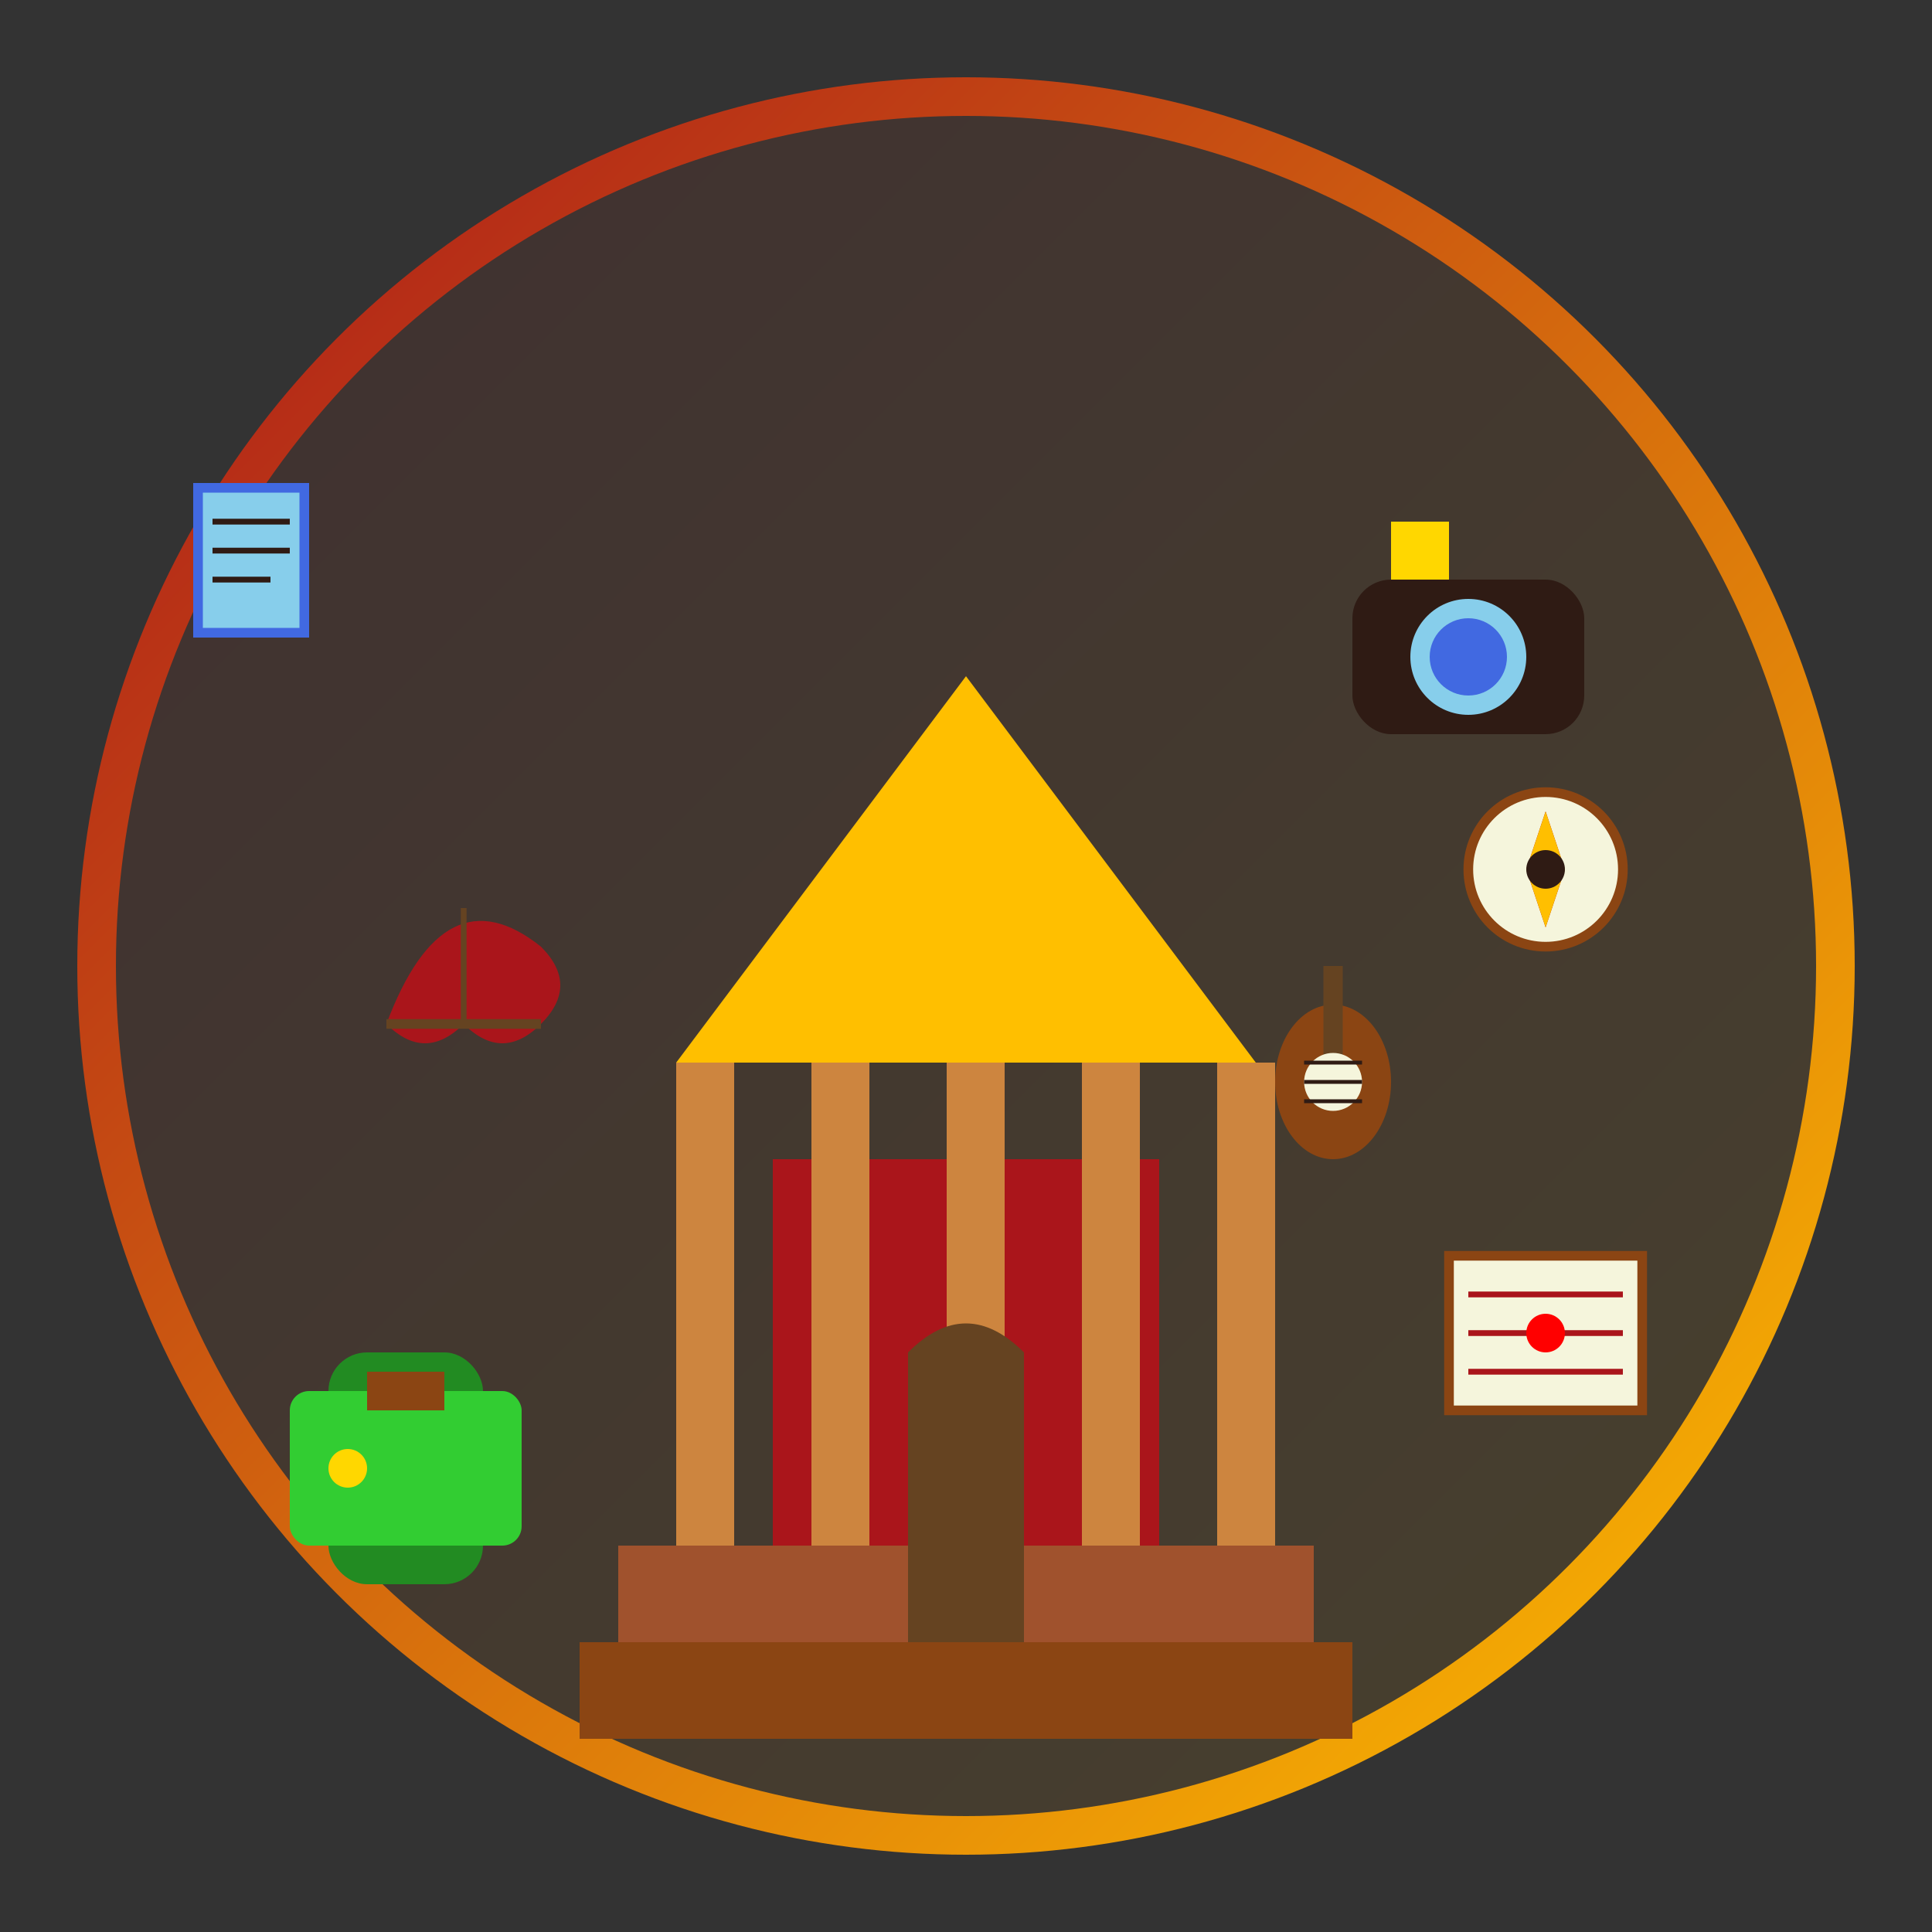 <svg xmlns="http://www.w3.org/2000/svg" viewBox="0 0 100 100" fill="none">
  <rect x="0" y="0" width="100" height="100" fill="#333333" stroke="none"/>
  <defs>
    <linearGradient id="serviceGradient" x1="0%" y1="0%" x2="100%" y2="100%">
      <stop offset="0%" stop-color="#AA151B"/>
      <stop offset="100%" stop-color="#FFBF00"/>
    </linearGradient>
  </defs>
  
  <!-- Background circle -->
  <circle cx="50" cy="50" r="45" fill="url(#serviceGradient)" opacity="0.1"/>
  <circle cx="50" cy="50" r="45" stroke="url(#serviceGradient)" stroke-width="2" fill="none"/>
  
  <!-- Main building/monument -->
  <g transform="translate(30, 20)">
    <!-- Base -->
    <rect x="10" y="40" width="20" height="30" fill="#AA151B"/>
    
    <!-- Columns -->
    <rect x="5" y="35" width="3" height="35" fill="#CD853F"/>
    <rect x="12" y="35" width="3" height="35" fill="#CD853F"/>
    <rect x="19" y="35" width="3" height="35" fill="#CD853F"/>
    <rect x="26" y="35" width="3" height="35" fill="#CD853F"/>
    <rect x="33" y="35" width="3" height="35" fill="#CD853F"/>
    
    <!-- Roof -->
    <polygon points="5,35 20,15 35,35" fill="#FFBF00"/>
    
    <!-- Steps -->
    <rect x="0" y="65" width="40" height="5" fill="#8B4513"/>
    <rect x="2" y="60" width="36" height="5" fill="#A0522D"/>
    
    <!-- Door -->
    <rect x="17" y="50" width="6" height="15" fill="#654321"/>
    <path d="M17 50 Q20 47 23 50" fill="#654321"/>
  </g>
  
  <!-- Tourist icons around the monument -->
  
  <!-- Camera -->
  <g transform="translate(70, 25)">
    <rect x="0" y="5" width="12" height="8" fill="#2F1B14" rx="2"/>
    <circle cx="6" cy="9" r="3" fill="#87CEEB"/>
    <circle cx="6" cy="9" r="2" fill="#4169E1"/>
    <rect x="2" y="2" width="3" height="3" fill="#FFD700"/>
  </g>
  
  <!-- Backpack -->
  <g transform="translate(15, 70)">
    <rect x="2" y="0" width="8" height="12" fill="#228B22" rx="2"/>
    <rect x="0" y="2" width="12" height="8" fill="#32CD32" rx="1"/>
    <rect x="4" y="1" width="4" height="2" fill="#8B4513"/>
    <circle cx="3" cy="6" r="1" fill="#FFD700"/>
  </g>
  
  <!-- Map -->
  <g transform="translate(75, 65)">
    <rect x="0" y="0" width="10" height="8" fill="#F5F5DC" stroke="#8B4513" stroke-width="0.5"/>
    <path d="M1 2 L9 2 M1 4 L9 4 M1 6 L9 6" stroke="#AA151B" stroke-width="0.3"/>
    <circle cx="5" cy="4" r="1" fill="#FF0000"/>
  </g>
  
  <!-- Guidebook -->
  <g transform="translate(10, 25)">
    <rect x="0" y="0" width="6" height="8" fill="#4169E1"/>
    <rect x="0.5" y="0.5" width="5" height="7" fill="#87CEEB"/>
    <path d="M1 2 L5 2 M1 3.5 L5 3.5 M1 5 L4 5" stroke="#2F1B14" stroke-width="0.3"/>
  </g>
  
  <!-- Compass -->
  <g transform="translate(75, 40)">
    <circle cx="5" cy="5" r="4" fill="#F5F5DC" stroke="#8B4513" stroke-width="0.5"/>
    <polygon points="5,2 6,5 5,8 4,5" fill="#AA151B"/>
    <polygon points="5,2 4,5 5,8 6,5" fill="#FFBF00"/>
    <circle cx="5" cy="5" r="1" fill="#2F1B14"/>
  </g>
  
  <!-- Spanish cultural elements -->
  
  <!-- Flamenco fan -->
  <g transform="translate(20, 45)">
    <path d="M0 8 Q3 0 8 4 Q10 6 8 8 Q6 10 4 8 Q2 10 0 8Z" fill="#AA151B"/>
    <line x1="0" y1="8" x2="8" y2="8" stroke="#654321" stroke-width="0.5"/>
    <line x1="4" y1="8" x2="4" y2="2" stroke="#654321" stroke-width="0.3"/>
  </g>
  
  <!-- Spanish guitar -->
  <g transform="translate(65, 50)">
    <ellipse cx="4" cy="6" rx="3" ry="4" fill="#8B4513"/>
    <rect x="3.5" y="0" width="1" height="6" fill="#654321"/>
    <circle cx="4" cy="6" r="1.5" fill="#F5F5DC"/>
    <path d="M2.5 5 L5.5 5 M2.5 6 L5.5 6 M2.5 7 L5.5 7" stroke="#2F1B14" stroke-width="0.2"/>
  </g>
</svg>
